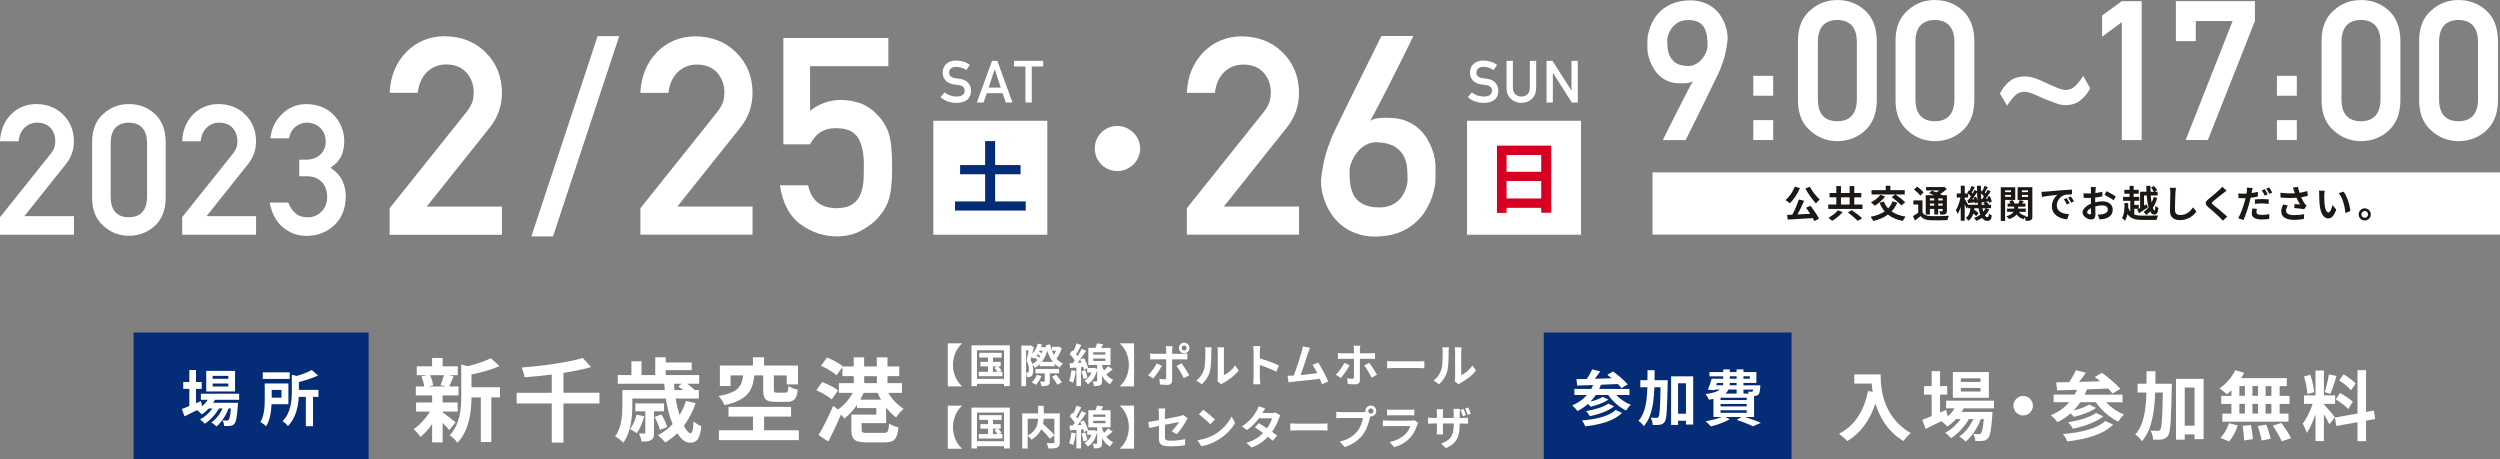 <?xml version="1.0" encoding="UTF-8"?>
<svg id="_レイヤー_2" data-name="レイヤー 2" xmlns="http://www.w3.org/2000/svg" viewBox="0 0 768.78 141.18">
  <rect x="0" y="0" width="768.78" height="141.18" fill="#808080" stroke="none"/>
  <defs>
    <style>
      .cls-1 {
        fill: #052c76;
      }

      .cls-2 {
        fill: #fff;
      }

      .cls-3 {
        fill: #d70023;
      }

      .cls-4 {
        fill: #1b1815;
      }
    </style>
  </defs>
  <g id="contents">
    <g>
      <g>
        <g>
          <g>
            <path class="cls-2" d="M0,66.8l15.56-19.47c.6-.78,1.01-1.51,1.23-2.19,.15-.64,.22-1.24,.22-1.8,0-1.49-.46-2.8-1.39-3.91-.97-1.11-2.33-1.69-4.1-1.72-1.57,0-2.87,.5-3.91,1.5-1.08,1-1.71,2.42-1.91,4.24H0c.15-3.32,1.26-6.06,3.34-8.23,2.1-2.11,4.68-3.19,7.74-3.23,3.43,.04,6.21,1.13,8.34,3.28,2.17,2.13,3.27,4.84,3.31,8.12,0,2.62-.8,4.96-2.41,7l-12.82,16.08h15.23v5.71H0v-5.39Z"/>
            <path class="cls-2" d="M28.33,43.45c.04-3.68,1.21-6.52,3.53-8.5,2.17-1.97,4.76-2.95,7.77-2.95s5.73,.98,7.9,2.95c2.21,1.99,3.34,4.82,3.42,8.5v17.58c-.07,3.66-1.21,6.49-3.42,8.48-2.17,1.97-4.8,2.97-7.9,3.01-3.01-.04-5.6-1.04-7.77-3.01-2.32-1.99-3.49-4.81-3.53-8.48v-17.58Zm16.9,.36c-.11-3.99-1.98-6.02-5.61-6.1-3.65,.07-5.51,2.11-5.58,6.1v16.9c.07,4.03,1.93,6.06,5.58,6.1,3.63-.04,5.5-2.07,5.61-6.1v-16.9Z"/>
            <path class="cls-2" d="M56,66.8l15.56-19.47c.6-.78,1.01-1.51,1.23-2.19,.15-.64,.22-1.24,.22-1.8,0-1.49-.46-2.8-1.39-3.91-.97-1.11-2.33-1.69-4.1-1.72-1.57,0-2.87,.5-3.91,1.5-1.08,1-1.71,2.42-1.91,4.24h-5.69c.15-3.32,1.26-6.06,3.34-8.23,2.1-2.11,4.68-3.19,7.74-3.23,3.43,.04,6.21,1.13,8.34,3.28,2.17,2.13,3.27,4.84,3.31,8.12,0,2.62-.8,4.96-2.41,7l-12.82,16.08h15.23v5.71h-22.72v-5.39Z"/>
            <path class="cls-2" d="M92.04,49.11h1.97c1.95,0,3.46-.54,4.54-1.61,1.08-1.04,1.61-2.39,1.61-4.05-.04-1.68-.59-3.05-1.67-4.13-1.08-1.04-2.46-1.58-4.16-1.61-1.22,0-2.33,.39-3.34,1.18-1.06,.78-1.77,2-2.13,3.64h-5.71c.29-2.95,1.49-5.44,3.58-7.46,2.06-2.01,4.52-3.03,7.38-3.06,3.63,.04,6.51,1.19,8.64,3.47,2.04,2.22,3.08,4.85,3.12,7.88,0,1.53-.27,3.01-.82,4.43-.64,1.42-1.78,2.69-3.42,3.8,1.68,1.09,2.89,2.41,3.64,3.94,.71,1.53,1.07,3.14,1.07,4.81-.04,3.74-1.19,6.68-3.47,8.83-2.24,2.21-5.12,3.33-8.64,3.36-2.72,0-5.12-.88-7.22-2.62-2.1-1.75-3.45-4.28-4.07-7.6h5.71c.51,1.33,1.23,2.41,2.16,3.23,.95,.86,2.21,1.29,3.77,1.29,1.68,0,3.09-.57,4.24-1.72,1.17-1.08,1.77-2.61,1.8-4.59-.04-2.02-.64-3.59-1.8-4.7-1.15-1.08-2.61-1.61-4.38-1.61h-2.41v-5.06Z"/>
          </g>
          <path class="cls-2" d="M119.83,64.01l23.64-29.58c.91-1.19,1.54-2.3,1.87-3.32,.22-.97,.33-1.88,.33-2.74,0-2.27-.71-4.25-2.12-5.94-1.47-1.69-3.55-2.56-6.23-2.62-2.38,0-4.36,.76-5.94,2.29-1.63,1.52-2.6,3.67-2.91,6.44h-8.64c.22-5.04,1.91-9.21,5.07-12.51,3.19-3.21,7.1-4.85,11.76-4.9,5.21,.06,9.43,1.72,12.67,4.99,3.3,3.24,4.97,7.35,5.03,12.34,0,3.99-1.22,7.53-3.66,10.64l-19.49,24.43h23.14v8.68h-34.53v-8.19Z"/>
          <path class="cls-2" d="M183.77,11.11h6.65l-20.36,61.58h-6.65l20.36-61.58Z"/>
          <g>
            <path class="cls-2" d="M196.94,64.01l23.62-29.55c.91-1.19,1.54-2.3,1.87-3.32,.22-.97,.33-1.88,.33-2.74,0-2.27-.71-4.25-2.12-5.94-1.47-1.69-3.54-2.56-6.23-2.61-2.38,0-4.36,.76-5.94,2.28-1.63,1.52-2.6,3.67-2.91,6.43h-8.63c.22-5.04,1.91-9.2,5.06-12.49,3.18-3.21,7.1-4.84,11.75-4.9,5.2,.06,9.42,1.72,12.66,4.98,3.29,3.24,4.97,7.35,5.02,12.33,0,3.98-1.22,7.53-3.65,10.62l-19.47,24.4h23.12v8.67h-34.49v-8.18Z"/>
            <path class="cls-2" d="M240.93,11.68h32.25v8.67h-24.07v13.7c2.82-2.21,6.05-3.32,9.67-3.32,2.32,.06,4.45,.47,6.39,1.25,1.83,.86,3.31,1.91,4.44,3.15,1.69,1.66,2.91,3.58,3.65,5.77,.39,1.19,.66,2.64,.83,4.36,.17,1.74,.25,3.89,.25,6.43,0,3.93-.28,6.95-.83,9.05-.58,2.08-1.55,3.92-2.91,5.52-1.19,1.58-2.92,3.02-5.19,4.32-2.21,1.36-4.84,2.06-7.89,2.12-4.1,0-7.84-1.22-11.25-3.65-3.46-2.49-5.6-6.52-6.43-12.08h8.67c.94,4.65,3.83,7,8.67,7.06,2.08,0,3.74-.42,4.98-1.25,1.19-.8,2.02-1.85,2.49-3.15,.5-1.3,.8-2.71,.91-4.23,.06-1.49,.08-2.95,.08-4.36,.06-3.46-.48-6.27-1.62-8.43-.61-1.02-1.51-1.84-2.7-2.45-1.19-.5-2.67-.75-4.44-.75-1.58,0-3.02,.36-4.32,1.08-1.3,.75-2.46,2.05-3.49,3.9h-8.18V11.68Z"/>
          </g>
          <path class="cls-2" d="M350.61,45.66c0,3.85-3.17,6.94-7.02,6.94s-6.94-3.08-6.94-6.94,3.08-6.94,6.94-6.94,7.02,3.25,7.02,6.94Z"/>
          <rect class="cls-2" x="287.01" y="37.14" width="35.05" height="35.05"/>
          <g>
            <path class="cls-2" d="M294.12,29.69c1.66-.02,2.51-.62,2.53-1.78,.01-.95-.54-1.53-1.67-1.72-.52-.07-1.08-.15-1.7-.24-1.1-.18-1.94-.59-2.51-1.22-.59-.65-.89-1.44-.89-2.37,0-1.12,.37-2.02,1.12-2.71,.72-.68,1.74-1.03,3.07-1.04,1.59,.04,2.98,.48,4.16,1.33l-1.08,1.6c-.96-.63-2.02-.96-3.17-.98-.6,0-1.1,.15-1.49,.45-.42,.31-.63,.77-.64,1.39,0,.37,.14,.7,.43,1,.29,.3,.75,.52,1.38,.63,.35,.06,.83,.13,1.44,.2,1.2,.16,2.09,.59,2.66,1.29,.57,.69,.85,1.48,.85,2.39-.06,2.45-1.56,3.69-4.5,3.73-1.9,0-3.53-.59-4.9-1.76l1.27-1.46c1.02,.84,2.23,1.26,3.64,1.27Z"/>
            <path class="cls-2" d="M308.3,28.66h-4.86l-.98,2.87h-2.06l4.66-12.81h1.63l4.66,12.81h-2.05l-.99-2.87Zm-.55-1.72l-1.85-5.6h-.04l-1.85,5.6h3.74Z"/>
            <path class="cls-2" d="M315.34,20.44h-3.51v-1.73h8.96v1.73h-3.51v11.08h-1.95v-11.08Z"/>
          </g>
          <path class="cls-1" d="M315.43,61.94v2.81h-21.75v-2.81h9.26v-8.35h-7.7v-2.83h7.7v-7.37h3.07v7.37h7.82v2.83h-7.82v8.35h9.41Z"/>
          <g>
            <path class="cls-2" d="M364.98,64.01l23.62-29.55c.91-1.19,1.54-2.3,1.87-3.32,.22-.97,.33-1.88,.33-2.74,0-2.27-.71-4.25-2.12-5.94-1.47-1.69-3.54-2.56-6.23-2.61-2.38,0-4.36,.76-5.94,2.28-1.63,1.52-2.6,3.67-2.91,6.43h-8.63c.22-5.04,1.91-9.2,5.06-12.49,3.18-3.21,7.1-4.84,11.75-4.9,5.2,.06,9.42,1.72,12.66,4.98,3.29,3.24,4.97,7.35,5.02,12.33,0,3.98-1.22,7.53-3.65,10.62l-19.46,24.4h23.12v8.67h-34.49v-8.18Z"/>
            <path class="cls-2" d="M434.58,11.06s-.1,.3-.39,.89c-.29,.6-.68,1.4-1.18,2.43-.5,1.02-1.08,2.2-1.74,3.53s-1.36,2.73-2.1,4.19c-.73,1.47-1.48,2.95-2.24,4.44-.76,1.49-1.49,2.92-2.2,4.27-.71,1.36-1.35,2.59-1.93,3.69-.58,1.11-1.07,1.99-1.45,2.66,.8-.47,1.71-.75,2.72-.85,1.01-.1,2.18-.12,3.51-.06,1.91,.06,3.58,.39,5,1,1.42,.61,2.65,1.37,3.67,2.28,1.02,.91,1.87,1.93,2.55,3.05,.68,1.12,1.21,2.21,1.6,3.28,.39,1.07,.66,2.06,.81,2.99,.15,.93,.23,1.65,.23,2.18v2.39c0,.54,0,1.09-.02,1.64-.01,.55-.04,1.02-.06,1.41-.03,.19-.12,.7-.27,1.51-.15,.82-.43,1.78-.83,2.91s-.98,2.32-1.72,3.61c-.75,1.29-1.73,2.5-2.95,3.65-1.22,1.15-2.7,2.14-4.44,2.97-1.74,.83-3.82,1.34-6.22,1.54-2.52,.22-4.75,.06-6.68-.5-1.94-.55-3.61-1.34-5.02-2.37-1.41-1.02-2.59-2.21-3.53-3.55-.94-1.34-1.68-2.72-2.22-4.13-.54-1.41-.9-2.77-1.08-4.07-.18-1.3-.21-2.41-.1-3.32,.17-1.36,.35-2.57,.54-3.63,.19-1.06,.42-2.08,.68-3.05,.26-.97,.56-1.92,.89-2.86,.33-.94,.72-1.96,1.16-3.07,.11-.28,.42-.93,.91-1.97s1.11-2.32,1.85-3.84c.73-1.52,1.56-3.2,2.47-5.02,.91-1.83,1.83-3.68,2.74-5.56,2.16-4.37,4.58-9.26,7.26-14.65h9.79Zm-1.74,44.28c0-1.05-.04-2.21-.12-3.49-.08-1.27-.39-2.48-.93-3.63-.54-1.15-1.42-2.14-2.64-2.97s-2.95-1.33-5.19-1.49c-1.05-.08-2.01,.03-2.86,.33-.86,.3-1.62,.72-2.28,1.25-.66,.53-1.24,1.13-1.72,1.81-.48,.68-.89,1.35-1.2,2.01-.32,.66-.55,1.28-.69,1.85-.14,.57-.21,1-.21,1.31,0,.69,.01,1.46,.04,2.3,.03,.84,.12,1.69,.27,2.53,.15,.84,.41,1.66,.77,2.45,.36,.79,.87,1.49,1.54,2.1,.66,.61,1.51,1.11,2.55,1.49,1.04,.39,2.33,.58,3.88,.58,1.25,.03,2.33-.13,3.26-.48,.93-.35,1.72-.79,2.37-1.33,.65-.54,1.18-1.14,1.6-1.81s.74-1.31,.98-1.95c.23-.64,.39-1.21,.48-1.72,.08-.51,.12-.89,.12-1.14Z"/>
          </g>
          <rect class="cls-2" x="451.13" y="37.14" width="35.05" height="35.05"/>
          <g>
            <path class="cls-2" d="M456.27,29.69c1.66-.02,2.51-.62,2.53-1.78,.01-.95-.54-1.53-1.67-1.72-.52-.07-1.08-.15-1.7-.24-1.1-.18-1.94-.59-2.51-1.22-.59-.65-.89-1.44-.89-2.37,0-1.12,.37-2.02,1.12-2.71,.72-.68,1.74-1.03,3.07-1.04,1.59,.04,2.98,.48,4.16,1.33l-1.08,1.6c-.96-.63-2.02-.96-3.17-.98-.6,0-1.1,.15-1.49,.45-.42,.31-.63,.77-.64,1.39,0,.37,.14,.7,.43,1,.29,.3,.75,.52,1.38,.63,.35,.06,.83,.13,1.44,.2,1.2,.16,2.09,.59,2.66,1.29,.57,.69,.85,1.48,.85,2.39-.06,2.45-1.56,3.69-4.5,3.73-1.9,0-3.53-.59-4.9-1.76l1.27-1.46c1.02,.84,2.23,1.26,3.64,1.27Z"/>
            <path class="cls-2" d="M463.29,18.71h1.94v8.26c.01,.87,.26,1.54,.76,2,.48,.48,1.1,.72,1.85,.72s1.38-.24,1.87-.72c.48-.46,.73-1.12,.74-2v-8.26h1.94v8.47c-.02,1.35-.46,2.42-1.31,3.21-.86,.81-1.94,1.23-3.24,1.24-1.28-.01-2.36-.42-3.22-1.24-.88-.79-1.32-1.86-1.34-3.21v-8.47Z"/>
            <path class="cls-2" d="M475.58,18.71h1.83l5.8,9.11h.04v-9.11h1.94v12.81h-1.84l-5.79-9.11h-.04v9.11h-1.94v-12.81Z"/>
          </g>
          <path class="cls-3" d="M477.02,44.78v20.64h-3.07v-1.51h-10.66v1.56h-2.95v-20.69h16.68Zm-13.73,2.88v5.16h10.66v-5.16h-10.66Zm10.66,13.37v-5.38h-10.66v5.38h10.66Z"/>
        </g>
        <g>
          <g>
            <path class="cls-2" d="M511.36,43.07s.15-.36,.5-1.07c.35-.71,.81-1.64,1.38-2.77,.57-1.13,1.2-2.39,1.9-3.78,.7-1.39,1.4-2.75,2.08-4.1s1.32-2.59,1.92-3.72c.6-1.13,1.08-2.02,1.45-2.67-.57,.33-1.21,.53-1.92,.6-.71,.07-1.54,.08-2.48,.04-1.29-.04-2.42-.27-3.38-.7-.97-.43-1.8-.97-2.5-1.61s-1.29-1.36-1.76-2.15-.84-1.56-1.13-2.31c-.28-.75-.49-1.45-.62-2.11-.13-.65-.19-1.17-.19-1.54,0-.12,0-.33-.01-.64,0-.31-.01-.66-.01-1.04s0-.77,.01-1.16c0-.39,.03-.72,.07-1,.02-.14,.08-.48,.19-1.04s.31-1.23,.6-2.01c.29-.78,.7-1.62,1.23-2.5,.53-.89,1.22-1.72,2.07-2.5,.85-.78,1.89-1.45,3.13-2.02,1.24-.57,2.71-.93,4.41-1.08,1.78-.16,3.34-.05,4.7,.32,1.36,.37,2.52,.91,3.5,1.61s1.79,1.52,2.43,2.46,1.15,1.89,1.51,2.86,.6,1.9,.72,2.81,.14,1.68,.06,2.33c-.12,.96-.24,1.81-.38,2.56-.14,.75-.3,1.47-.48,2.15-.19,.68-.4,1.36-.63,2.02-.23,.66-.51,1.39-.82,2.17-.08,.22-.29,.68-.63,1.41-.34,.72-.77,1.61-1.29,2.65-.52,1.05-1.08,2.21-1.7,3.49-.62,1.28-1.25,2.56-1.89,3.85-1.5,3.05-3.18,6.45-5.04,10.2h-7Zm1.32-30.94c0,.76,.04,1.6,.12,2.52,.08,.92,.31,1.78,.69,2.59,.38,.81,.98,1.5,1.8,2.08,.82,.58,1.97,.9,3.46,.98,.74,.04,1.42-.05,2.02-.28,.61-.22,1.14-.52,1.61-.89,.47-.37,.87-.79,1.22-1.26s.62-.93,.85-1.39c.22-.46,.39-.88,.48-1.27,.1-.39,.15-.7,.15-.94-.02-.49-.03-1.04-.04-1.64,0-.61-.07-1.22-.18-1.85-.11-.62-.29-1.23-.54-1.8-.25-.58-.62-1.08-1.08-1.51-.47-.43-1.07-.77-1.8-1.01-.73-.24-1.65-.34-2.74-.28-1.21,.06-2.2,.36-2.97,.91-.77,.55-1.38,1.15-1.83,1.82-.45,.66-.76,1.31-.94,1.93-.18,.63-.26,1.05-.26,1.29Z"/>
            <path class="cls-2" d="M539.16,23.32h6.12v6.12h-6.12v-6.12Zm0,13.62h6.12v6.12h-6.12v-6.12Z"/>
            <path class="cls-2" d="M552.9,12.28c.04-3.95,1.3-6.98,3.78-9.11,2.32-2.11,5.1-3.16,8.32-3.16s6.14,1.05,8.47,3.16c2.36,2.13,3.58,5.17,3.66,9.11V31.11c-.08,3.93-1.3,6.95-3.66,9.08-2.32,2.11-5.15,3.18-8.47,3.22-3.22-.04-6-1.11-8.32-3.22-2.48-2.13-3.74-5.16-3.78-9.08V12.28Zm18.11,.38c-.12-4.28-2.12-6.45-6.01-6.53-3.91,.08-5.9,2.26-5.98,6.53V30.76c.08,4.32,2.07,6.49,5.98,6.53,3.89-.04,5.89-2.22,6.01-6.53V12.66Z"/>
            <path class="cls-2" d="M582.9,12.28c.04-3.95,1.3-6.98,3.78-9.11,2.32-2.11,5.1-3.16,8.32-3.16s6.14,1.05,8.47,3.16c2.36,2.13,3.58,5.17,3.66,9.11V31.11c-.08,3.93-1.3,6.95-3.66,9.08-2.32,2.11-5.15,3.18-8.47,3.22-3.22-.04-6-1.11-8.32-3.22-2.48-2.13-3.74-5.16-3.78-9.08V12.28Zm18.11,.38c-.12-4.28-2.12-6.45-6.01-6.53-3.91,.08-5.9,2.26-5.98,6.53V30.76c.08,4.32,2.07,6.49,5.98,6.53,3.89-.04,5.89-2.22,6.01-6.53V12.66Z"/>
          </g>
          <path class="cls-2" d="M615.02,28.74c.64-1.33,1.57-2.53,2.78-3.6,1.19-1.05,2.76-1.6,4.72-1.64,1.05,0,2.16,.19,3.31,.56,1.07,.39,2.2,.87,3.37,1.44,1.11,.53,2.21,1.01,3.28,1.44,1.09,.49,2.03,.73,2.81,.73,1.21-.04,2.24-.52,3.08-1.44,.84-.84,1.58-1.81,2.23-2.9l2.14,3.78c-.62,1.33-1.52,2.49-2.7,3.49-1.15,1.11-2.75,1.69-4.8,1.73-1.04,0-2.09-.21-3.16-.64-1.11-.41-2.28-.85-3.49-1.32-1.11-.53-2.19-1.01-3.22-1.44-1.09-.45-2.06-.69-2.9-.73-1.15,.04-2.15,.48-2.99,1.32-.8,.88-1.56,1.87-2.29,2.96l-2.17-3.72Z"/>
          <g>
            <path class="cls-2" d="M646.42,11.28V4.78l6.06-4.42h6.12V43.07h-6.12V6.83l-6.06,4.45Z"/>
            <path class="cls-2" d="M669.1,.35h24.32V6.47l-14.47,36.59h-6.83l14.44-36.59h-11.34v6.18h-6.12V.35Z"/>
            <path class="cls-2" d="M700.18,23.32h6.12v6.12h-6.12v-6.12Zm0,13.62h6.12v6.12h-6.12v-6.12Z"/>
            <path class="cls-2" d="M713.92,12.28c.04-3.95,1.3-6.98,3.78-9.11,2.32-2.11,5.1-3.16,8.32-3.16s6.14,1.05,8.47,3.16c2.36,2.13,3.58,5.17,3.66,9.11V31.11c-.08,3.93-1.3,6.95-3.66,9.08-2.32,2.11-5.15,3.18-8.47,3.22-3.22-.04-6-1.11-8.32-3.22-2.48-2.13-3.74-5.16-3.78-9.08V12.28Zm18.11,.38c-.12-4.28-2.12-6.45-6.01-6.53-3.91,.08-5.9,2.26-5.98,6.53V30.76c.08,4.32,2.07,6.49,5.98,6.53,3.89-.04,5.89-2.22,6.01-6.53V12.66Z"/>
            <path class="cls-2" d="M743.92,12.28c.04-3.95,1.3-6.98,3.78-9.11,2.32-2.11,5.1-3.16,8.32-3.16s6.14,1.05,8.47,3.16c2.36,2.13,3.58,5.17,3.66,9.11V31.11c-.08,3.93-1.3,6.95-3.66,9.08-2.32,2.11-5.15,3.18-8.47,3.22-3.22-.04-6-1.11-8.32-3.22-2.48-2.13-3.74-5.16-3.78-9.08V12.28Zm18.11,.38c-.12-4.28-2.12-6.45-6.01-6.53-3.91,.08-5.9,2.26-5.98,6.53V30.76c.08,4.32,2.07,6.49,5.98,6.53,3.89-.04,5.89-2.22,6.01-6.53V12.66Z"/>
          </g>
        </g>
        <g>
          <rect class="cls-2" x="508.16" y="53.01" width="260.62" height="19.13"/>
          <g>
            <path class="cls-4" d="M553.5,57.84c-.74,1.81-1.95,3.6-3.13,4.7-.28-.29-.96-.81-1.32-1.03,1.19-.94,2.28-2.52,2.88-4.12l1.57,.45Zm3.21,5.41c1,1.25,2.09,2.88,2.66,3.99l-1.43,.75c-.12-.28-.28-.59-.47-.92-2.77,.18-5.68,.36-7.72,.45l-.19-1.44,1.61-.06c.74-1.37,1.54-3.22,1.98-4.67l1.65,.38c-.6,1.42-1.35,2.97-2.06,4.22,1.25-.06,2.6-.13,3.94-.2-.42-.65-.88-1.31-1.3-1.87l1.34-.62Zm-.16-5.83c.67,1.35,1.99,2.97,3.04,3.94-.36,.29-.89,.82-1.16,1.2-1.08-1.17-2.41-2.99-3.26-4.57l1.37-.57Z"/>
            <path class="cls-4" d="M572.73,62.9v1.34h-10.52v-1.34h2.48v-2.22h-2.08v-1.33h2.08v-2.14h1.43v2.14h2.66v-2.14h1.43v2.14h2.16v1.33h-2.16v2.22h2.52Zm-6.08,2.34c-.87,.99-2.14,2.03-3.25,2.69-.3-.3-.81-.74-1.13-.96,1.09-.58,2.31-1.52,2.92-2.3l1.46,.57Zm-.53-2.34h2.66v-2.22h-2.66v2.22Zm3.38,1.74c.98,.7,2.42,1.78,3.14,2.48l-1.36,.81c-.64-.7-2.01-1.83-3.04-2.61l1.26-.68Z"/>
            <path class="cls-4" d="M583.45,62.3c-.45,1.06-1.04,1.96-1.77,2.7,1.12,.8,2.56,1.34,4.34,1.62-.3,.31-.7,.92-.89,1.31-1.89-.36-3.38-1-4.55-1.95-1.25,.91-2.76,1.55-4.5,1.98-.15-.33-.6-.98-.87-1.29,1.73-.33,3.2-.87,4.36-1.66-.65-.75-1.17-1.64-1.59-2.66l1.32-.39c.32,.81,.76,1.52,1.33,2.14,.58-.61,1.04-1.35,1.35-2.21l1.48,.43Zm-3.75-1.85c-.82,1.07-2.11,2.16-3.19,2.83-.27-.29-.83-.82-1.16-1.06,1.09-.54,2.25-1.43,2.92-2.32l1.42,.55Zm3.11-.65h-7.29v-1.34h4.37v-1.34h1.41v1.34h4.42v1.34h-2.84c1,.68,2.34,1.7,2.99,2.43l-1.22,.95c-.58-.74-1.89-1.81-2.93-2.58l1.1-.8Z"/>
            <path class="cls-4" d="M591.19,65.31c.45,.77,1.25,1.1,2.42,1.14,1.38,.06,4.11,.02,5.7-.1-.16,.32-.37,.96-.43,1.34-1.42,.07-3.87,.09-5.28,.03-1.39-.06-2.3-.39-2.99-1.28-.53,.45-1.07,.9-1.72,1.39l-.64-1.37c.5-.28,1.09-.66,1.62-1.05v-2.52h-1.47v-1.26h2.78v3.68Zm-.68-5.16c-.36-.55-1.22-1.35-1.93-1.88l.95-.88c.71,.49,1.59,1.22,2.01,1.78l-1.03,.98Zm2.96,5.83h-1.29v-5.95h2.59c-.52-.24-1.07-.47-1.55-.66l.89-.74c.4,.15,.89,.33,1.36,.54,.32-.18,.64-.4,.92-.61h-4.11v-1.04h5.3l.27-.07,.82,.66c-.58,.54-1.3,1.1-2.06,1.56,.25,.13,.5,.24,.69,.36h1.4v4.76c0,.55-.1,.84-.47,1.03-.37,.2-.87,.2-1.56,.2-.05-.34-.18-.79-.33-1.07,.36,.01,.76,.01,.88,.01,.14-.01,.17-.06,.17-.17v-.53h-1.36v1.69h-1.22v-1.69h-1.33v1.73Zm0-4.96v.62h1.33v-.62h-1.33Zm1.33,2.23v-.65h-1.33v.65h1.33Zm2.59-2.23h-1.36v.62h1.36v-.62Zm0,2.23v-.65h-1.36v.65h1.36Z"/>
            <path class="cls-4" d="M611.7,64.46c-.33,.67-.77,1.27-1.3,1.79,.23,.35,.48,.53,.77,.53s.39-.22,.45-1.13c.25,.27,.62,.5,.89,.62-.21,1.31-.53,1.65-1.43,1.65-.65,0-1.17-.33-1.58-.92-.53,.37-1.12,.67-1.74,.91-.15-.25-.49-.66-.72-.88,.73-.27,1.37-.61,1.93-1.04-.22-.55-.39-1.2-.53-1.94h-1.31c-.01,.15-.03,.3-.06,.44,.51,.33,1.07,.75,1.38,1.06l-.74,.91c-.2-.22-.53-.51-.89-.79-.27,.88-.72,1.65-1.54,2.22-.15-.28-.5-.7-.77-.9,1.02-.68,1.31-1.78,1.42-2.95h-.72v-.52l-.46,.68c-.12-.35-.35-.88-.58-1.39v5.08h-1.22v-4.26c-.27,.84-.58,1.62-.92,2.17-.13-.36-.39-.85-.58-1.17,.6-.91,1.14-2.52,1.41-3.89h-1.14v-1.25h1.24v-2.38h1.22v2.38h1.03c-.08-.08-.17-.15-.25-.22l.51-.75,.2,.15c.21-.49,.44-1.06,.57-1.49l1.02,.39c-.32,.55-.66,1.19-.94,1.65,.1,.1,.21,.21,.29,.3,.23-.39,.43-.77,.59-1.12l.77,.38c-.01-.54-.02-1.1-.02-1.66h1.21c-.01,.65-.01,1.27,0,1.88l.33-.49,.19,.14c.22-.47,.44-1.05,.57-1.48l1.03,.38c-.32,.58-.66,1.2-.95,1.65,.1,.1,.21,.21,.3,.3,.22-.38,.43-.77,.59-1.11l.94,.46c-.46,.73-1.02,1.57-1.52,2.25l.69-.05c-.06-.16-.13-.32-.2-.47l.77-.28c.27,.54,.53,1.26,.6,1.71l-.82,.35c-.02-.13-.05-.29-.09-.45l-.85,.12c.33,.22,.69,.51,.88,.73l-.22,.2h.88v1.06h-1.62l1.07,.4Zm-3.45-1.47c-.02-.24-.06-.5-.09-.75l-.79,.31c-.01-.1-.02-.22-.05-.35-.75,.08-1.47,.17-2.11,.24l-.18-1.02,.36-.02c.22-.3,.46-.65,.69-1.02-.22-.27-.54-.59-.85-.85v1.22h-1.05v.5c.24,.36,.8,1.25,1.07,1.73h3Zm-.58-2.47c.18,.39,.36,.89,.45,1.29-.08-.84-.14-1.73-.16-2.66-.46,.72-1,1.52-1.5,2.17l.62-.05c-.06-.18-.12-.36-.18-.52l.77-.24Zm1.83,.7c.18-.24,.38-.53,.58-.83-.24-.3-.59-.65-.92-.94,.01,.62,.05,1.21,.09,1.79l.25-.02Zm.92,1.77c-.17-.15-.37-.3-.55-.43l.52-.45c-.36,.03-.69,.08-1.02,.12l-.07-.32c.03,.38,.08,.74,.14,1.09h.98Zm-.8,1.06c.08,.38,.17,.74,.27,1.05,.27-.32,.5-.67,.67-1.05h-.94Z"/>
            <path class="cls-4" d="M616.6,61.48v6.45h-1.34v-10.35h4.45v3.9h-3.11Zm0-2.96v.57h1.81v-.57h-1.81Zm1.81,2.02v-.6h-1.81v.6h1.81Zm6.58,5.93c0,.64-.1,.98-.47,1.2-.37,.22-.88,.25-1.59,.25-.02-.29-.15-.73-.28-1.07-.14,.2-.28,.39-.36,.55-.96-.28-1.67-.76-2.18-1.46-.4,.54-1.11,1.05-2.31,1.44-.16-.25-.52-.67-.8-.89,1.29-.35,1.91-.84,2.18-1.35h-1.98v-1h2.18v-.6h-2.02v-.96h.9c-.1-.25-.23-.52-.38-.75l1.05-.29c.23,.3,.45,.72,.55,1.04h1.2c.14-.35,.3-.76,.39-1.05l1.26,.32c-.17,.25-.35,.51-.5,.73h1v.96h-2.24v.6h2.36v1h-2.15c.46,.62,1.22,1.07,2.21,1.26-.07,.07-.15,.15-.22,.24,.28,.01,.54,.01,.65,0,.14,0,.18-.06,.18-.2v-4.94h-3.18v-3.94h4.53v8.89Zm-3.22-7.95v.57h1.87v-.57h-1.87Zm1.87,2.04v-.62h-1.87v.62h1.87Z"/>
            <path class="cls-4" d="M628.9,58.94c.97-.08,2.88-.25,4.99-.43,1.19-.1,2.45-.17,3.27-.21v1.48c-.61,.01-1.61,.01-2.22,.16-1.4,.37-2.45,1.86-2.45,3.23,0,1.91,1.78,2.59,3.74,2.69l-.54,1.58c-2.43-.16-4.71-1.46-4.71-3.96,0-1.66,.94-2.98,1.72-3.57-1.09,.12-3.44,.37-4.78,.66l-.15-1.58c.46-.01,.91-.03,1.13-.06Zm7.54,3.55l-.88,.39c-.29-.64-.53-1.09-.9-1.61l.85-.36c.29,.42,.7,1.12,.92,1.57Zm1.34-.57l-.87,.42c-.31-.62-.58-1.05-.95-1.56l.84-.39c.29,.4,.73,1.09,.97,1.54Z"/>
            <path class="cls-4" d="M644.39,58.55c-.01,.25-.02,.53-.04,.82,.76-.09,1.52-.24,2.13-.42l.03,1.43c-.66,.15-1.46,.27-2.21,.36-.01,.35-.01,.7-.01,1.04v.43c.79-.2,1.58-.3,2.22-.3,1.78,0,3.18,.92,3.18,2.52,0,1.36-.72,2.39-2.55,2.85-.53,.12-1.04,.15-1.51,.18l-.53-1.49c.52,0,1.02-.01,1.42-.08,.94-.17,1.67-.64,1.67-1.48,0-.79-.69-1.25-1.7-1.25-.72,0-1.47,.12-2.17,.32,.02,.91,.05,1.81,.05,2.21,0,1.43-.51,1.81-1.27,1.81-1.12,0-2.7-.97-2.7-2.19,0-1,1.16-2.06,2.58-2.67-.01-.28-.01-.55-.01-.82v-.97c-.22,.01-.43,.02-.61,.02-.77,0-1.22-.01-1.62-.06l-.02-1.4c.68,.08,1.18,.09,1.59,.09,.21,0,.44-.01,.67-.02,.01-.4,.01-.74,.01-.94,0-.24-.05-.81-.08-1.02h1.59c-.03,.21-.08,.7-.1,1.01Zm-1.73,7.38c.21,0,.37-.09,.37-.49,0-.29-.01-.82-.04-1.44-.7,.38-1.18,.85-1.18,1.26,0,.36,.54,.67,.84,.67Zm7.97-5.51l-.69,1.18c-.55-.47-2.07-1.34-2.78-1.69l.63-1.12c.89,.43,2.23,1.19,2.84,1.63Z"/>
            <path class="cls-4" d="M656.32,65.96c.71,.28,1.58,.35,2.66,.35,.82,0,3.72,0,4.7-.03-.22,.31-.44,.95-.53,1.35h-4.18c-2.28,0-3.77-.31-4.75-1.81-.16,.74-.4,1.46-.79,2.08-.17-.28-.61-.69-.89-.83,.74-1.31,.81-3.1,.75-4.66l1.16,.07c.01,.44,.01,.89,0,1.34,.17,.51,.38,.91,.64,1.24v-3.32h-2.23v-1.2h2v-.97h-1.61v-1.2h1.61v-1.21h1.26v1.21h1.56v1.2h-1.56v.97h1.73v1.2h-1.53v1.28h1.38v1.19h-1.38v1.76Zm1.79-6.99h1.96c-.02-.6-.05-1.21-.06-1.83h1.27c0,.61,.01,1.22,.04,1.83h1.03c-.19-.38-.55-.91-.89-1.29l.92-.49c.37,.4,.81,.96,.99,1.33l-.82,.45h.95v1.14h-2.11c.06,.8,.15,1.54,.25,2.18,.28-.54,.51-1.13,.68-1.72l1.05,.28c-.32,1.13-.79,2.18-1.36,3.08,.17,.5,.35,.79,.53,.79,.16,0,.25-.45,.29-1.44,.24,.28,.62,.54,.92,.67-.17,1.59-.52,2.02-1.35,2.02-.49,0-.89-.35-1.2-.95-.38,.43-.79,.8-1.22,1.1-.17-.29-.55-.73-.82-.95,.58-.36,1.1-.84,1.56-1.42-.28-1.01-.46-2.26-.57-3.64h-.83v3.15l.8-.47,.38,.98c-.9,.61-1.88,1.27-2.7,1.78l-.58-1.1c.25-.13,.55-.3,.89-.49v-5Z"/>
            <path class="cls-4" d="M668.97,59.3c-.05,1.25-.14,3.83-.14,5.27,0,1.17,.69,1.55,1.59,1.55,1.91,0,3.12-1.1,3.95-2.36l1.05,1.27c-.74,1.11-2.38,2.66-5.01,2.66-1.89,0-3.12-.83-3.12-2.81,0-1.55,.12-4.59,.12-5.58,0-.54-.05-1.1-.15-1.56l1.86,.02c-.07,.49-.13,1.07-.15,1.54Z"/>
            <path class="cls-4" d="M683.69,59.39c-.75,.6-2.28,1.78-3.05,2.44-.61,.53-.6,.66,.02,1.2,.87,.73,3.06,2.46,4.24,3.6l-1.35,1.24c-.32-.36-.66-.73-1-1.07-.71-.73-2.4-2.17-3.45-3.07-1.16-.98-1.06-1.59,.09-2.56,.91-.74,2.5-2.02,3.27-2.77,.33-.33,.71-.7,.89-.98l1.35,1.19c-.36,.28-.74,.58-1,.8Z"/>
            <path class="cls-4" d="M692.48,58.93c-.02,.13-.06,.28-.09,.43,.65-.09,1.3-.22,1.94-.37v1.44c-.69,.16-1.48,.29-2.25,.38-.1,.5-.22,1.02-.35,1.49-.43,1.62-1.19,3.97-1.84,5.35l-1.61-.54c.69-1.17,1.57-3.58,2-5.2,.08-.31,.16-.65,.24-.97-.27,.01-.52,.02-.76,.02-.57,0-.99-.02-1.4-.05l-.04-1.44c.59,.07,.97,.09,1.46,.09,.33,0,.68-.01,1.04-.03,.05-.25,.08-.47,.1-.66,.05-.43,.07-.9,.03-1.18l1.77,.14c-.09,.32-.21,.84-.25,1.1Zm1.4,6.26c0,.51,.35,.89,1.58,.89,.77,0,1.57-.08,2.4-.23l-.06,1.47c-.66,.09-1.43,.17-2.36,.17-1.94,0-2.99-.67-2.99-1.84,0-.54,.1-1.1,.2-1.55l1.39,.13c-.09,.33-.16,.7-.16,.96Zm1.76-3.97c.66,0,1.35,.03,2.03,.1l-.03,1.39c-.58-.07-1.28-.15-1.99-.15-.8,0-1.5,.03-2.23,.13v-1.35c.65-.07,1.47-.12,2.22-.12Zm1.71-1.47l-.92,.4c-.23-.47-.59-1.17-.9-1.61l.91-.38c.29,.43,.7,1.16,.91,1.58Zm1.39-.53l-.91,.39c-.24-.49-.61-1.16-.94-1.59l.91-.37c.31,.43,.74,1.17,.94,1.57Z"/>
            <path class="cls-4" d="M705.09,57.66l1.56-.18c.12,.61,.29,1.24,.49,1.81,.83-.13,1.64-.31,2.37-.53l.18,1.46c-.59,.17-1.33,.31-2.06,.42,.33,.75,.74,1.47,1.03,1.88,.2,.29,.42,.54,.62,.77l-.72,1.04c-.65-.13-2.1-.28-3.07-.36l.12-1.22c.57,.05,1.33,.12,1.69,.14-.35-.55-.76-1.32-1.09-2.09-1.38,.1-2.96,.12-4.93-.05l-.02-1.48c1.73,.21,3.21,.24,4.44,.16-.09-.27-.16-.51-.23-.7-.09-.27-.22-.68-.37-1.06Zm-2.09,7.1c0,.97,.87,1.39,2.45,1.39,1.26,0,2.28-.12,3.1-.28l-.08,1.46c-.66,.13-1.7,.28-3.11,.28-2.36-.01-3.85-.92-3.85-2.59,0-.7,.22-1.36,.61-2.15l1.44,.33c-.37,.54-.57,1.05-.57,1.56Z"/>
            <path class="cls-4" d="M714.74,60.07c-.01,.75,0,1.62,.07,2.45,.16,1.66,.51,2.81,1.24,2.81,.54,0,1-1.35,1.22-2.28l1.16,1.41c-.76,2.01-1.49,2.71-2.42,2.71-1.27,0-2.37-1.14-2.69-4.24-.12-1.06-.13-2.41-.13-3.12,0-.32-.02-.82-.09-1.18l1.78,.02c-.08,.42-.14,1.09-.14,1.41Zm8.02,4.84l-1.51,.59c-.19-1.86-.8-4.67-2.06-6.1l1.47-.47c1.1,1.33,1.98,4.22,2.1,5.98Z"/>
            <path class="cls-4" d="M729.05,65.93c0,1.03-.83,1.87-1.87,1.87s-1.86-.84-1.86-1.87,.84-1.87,1.86-1.87,1.87,.84,1.87,1.87Zm-.83,0c0-.58-.46-1.04-1.04-1.04s-1.03,.46-1.03,1.04,.47,1.04,1.03,1.04,1.04-.46,1.04-1.04Z"/>
          </g>
        </g>
      </g>
      <g>
        <g>
          <g>
            <rect class="cls-1" x="41.08" y="102.26" width="72.28" height="38.92"/>
            <g>
              <path class="cls-2" d="M66.1,122.96c-.15,.3-.34,.6-.52,.9h7.6s-.02,.51-.04,.77c-.26,3.65-.56,5.15-1.07,5.69-.36,.43-.77,.58-1.24,.64-.43,.06-1.14,.07-1.89,.04-.04-.52-.22-1.27-.51-1.74,.6,.06,1.09,.06,1.33,.06,.26,0,.41-.04,.56-.21,.26-.28,.49-1.24,.69-3.5h-.73c-.77,2.1-2.23,4.36-3.74,5.54-.37-.43-1.01-.94-1.57-1.24,1.42-.9,2.68-2.56,3.48-4.31h-1.1c-1.01,1.8-2.75,3.67-4.38,4.7-.36-.43-.94-.99-1.46-1.31,1.39-.69,2.83-2,3.82-3.39h-1.1c-.69,.73-1.42,1.35-2.19,1.83-.28-.36-.99-1.01-1.46-1.31-1.35,.67-2.7,1.35-3.84,1.91l-.82-2.25c.64-.24,1.42-.56,2.3-.92v-5.28h-1.87v-2.1h1.87v-3.69h2.06v3.69h1.76v2.1h-1.76v4.42l1.5-.66,.39,1.59c.67-.58,1.25-1.25,1.72-1.98h-2.12v-1.87h11.78v1.87h-7.45Zm6.18-2.58h-8.86v-6.33h8.86v6.33Zm-2.06-4.79h-4.83v.9h4.83v-.9Zm0,2.36h-4.83v.9h4.83v-.9Z"/>
              <path class="cls-2" d="M83.51,124.29c-.11,2.28-.51,4.96-1.67,6.8-.36-.37-1.27-1.07-1.76-1.33,1.24-2,1.33-4.92,1.33-7.08v-4.76h7.28v6.37h-5.19Zm5.58-7.77h-8.28v-2.02h8.28v2.02Zm-5.54,3.39v2.38h3.01v-2.38h-3.01Zm14.38,2.13h-1.67v9.02h-2.21v-9.02h-2.17c-.17,2.86-.86,6.5-3.35,8.99-.3-.47-1.12-1.24-1.65-1.5,2.6-2.64,2.86-6.35,2.86-9.12v-5.17l1.54,.36c1.74-.51,3.48-1.18,4.57-1.83l1.97,1.69c-1.72,.82-3.88,1.52-5.9,2v2.43h6.01v2.15Z"/>
            </g>
          </g>
          <g>
            <path class="cls-2" d="M136.12,126.8c1.01,.7,3.34,2.56,3.99,3.06l-1.94,2.39c-.45-.56-1.24-1.4-2.05-2.19v5.98h-3.23v-5.65c-1.1,1.57-2.36,2.98-3.57,3.96-.51-.73-1.46-1.83-2.16-2.36,1.83-1.21,3.76-3.31,5.06-5.42h-4.27v-2.81h4.94v-2.16h-5.03v-2.75h2.58c-.11-.93-.45-2.13-.84-3.09l1.71-.39h-3.15v-2.72h4.72v-2.56h3.23v2.56h4.66v2.72h-2.89l1.63,.31c-.51,1.21-.96,2.33-1.35,3.17h2.84v2.75h-4.89v2.16h4.63v2.81h-4.63v.22Zm-3.88-11.43c.48,.96,.84,2.25,.96,3.09l-1.4,.39h5.51l-1.85-.39c.37-.84,.81-2.13,1.04-3.09h-4.24Zm21.52,6.83h-2.67v13.74h-3.23v-13.74h-2.87c-.03,4.19-.62,10.11-4.33,13.96-.42-.73-1.63-1.88-2.39-2.28,3.23-3.43,3.57-8.2,3.57-12.08v-9.72l1.94,.53c2.67-.65,5.45-1.54,7.16-2.47l2.67,2.44c-2.47,1.1-5.67,1.97-8.62,2.58v3.93h8.76v3.09Z"/>
            <path class="cls-2" d="M184.34,124.08h-11.07v12.02h-3.6v-12.02h-10.79v-3.29h10.79v-5.62c-2.81,.37-5.67,.65-8.37,.84-.08-.87-.53-2.22-.9-2.98,6.71-.53,14.24-1.57,18.82-2.95l2.53,2.81c-2.5,.73-5.42,1.29-8.48,1.77v6.12h11.07v3.29Z"/>
            <path class="cls-2" d="M213.91,123.99c-.87,2.61-2.11,4.94-3.62,6.94,.76,1.43,1.49,2.28,2.08,2.28,.53,0,.79-1.12,.9-3.62,.65,.56,1.63,1.18,2.39,1.46-.45,4.1-1.43,5.08-3.51,5.08-1.4,0-2.75-1.1-3.88-2.89-1.12,1.1-2.39,2.05-3.68,2.84-.48-.59-1.6-1.71-2.25-2.25,1.69-.9,3.2-2.02,4.5-3.4-.93-2.22-1.63-4.94-2.08-7.87h-10.31v2.22c0,3.37-.45,8.23-2.78,11.35-.51-.59-1.83-1.6-2.5-1.94,2.02-2.78,2.22-6.63,2.22-9.44v-4.8h13.03c-.06-.65-.11-1.29-.14-1.94h-14.3v-2.67h4.19v-4.24h3.09v4.24h4.24v-5.48h3.23v1.6h7.98v2.36h-7.98v1.52h10.28v2.67h-3.68c.84,.62,1.71,1.32,2.22,1.85l-.11,.08h1.46v2.61h-7.14c.31,1.85,.76,3.57,1.21,5.08,.81-1.32,1.49-2.75,1.97-4.33l2.98,.67Zm-15.76,4.02c-.53,1.91-1.4,3.93-2.33,5.2-.45-.37-1.49-.98-2.08-1.26,.93-1.18,1.63-2.84,2.02-4.44l2.39,.51Zm2.95-1.52v6.57c0,1.18-.14,1.85-.9,2.25-.7,.45-1.66,.48-2.89,.48-.11-.79-.48-1.8-.81-2.5,.73,.03,1.4,.03,1.6,.03,.28,0,.34-.08,.34-.34v-6.49h-3.06v-2.44h8.82v2.44h-3.09Zm1.83,5.7c-.23-1.04-.96-2.72-1.63-3.99l2.11-.76c.7,1.18,1.49,2.84,1.77,3.88l-2.25,.87Zm4.35-14.19c.03,.65,.08,1.29,.14,1.94h2.64c-.51-.42-1.04-.84-1.49-1.15l1.07-.79h-2.36Z"/>
            <path class="cls-2" d="M231.97,115.43c-.51,4.66-2.05,7.61-9.19,9.16-.28-.79-1.12-2.14-1.8-2.81,6.12-1.07,7.11-3.03,7.56-6.35h-3.88v3.26h-3.29v-6.29h10.17v-2.53h3.43v2.53h10.42v5.81h-3.46v-2.78h-3.96v4.44c0,.76,.17,.87,1.04,.87h2.5c.7,0,.84-.28,.96-2.05,.62,.48,1.99,.96,2.87,1.15-.34,2.95-1.24,3.74-3.48,3.74h-3.34c-3.15,0-3.82-.9-3.82-3.68v-4.47h-2.72Zm13.68,16.88v3.03h-24.58v-3.03h10.48v-4.19h-7.53v-3.01h19.24v3.01h-8.29v4.19h10.67Z"/>
            <path class="cls-2" d="M255.75,122.84c-.98-.93-3.06-2.11-4.72-2.84l1.8-2.5c1.69,.59,3.79,1.66,4.86,2.56l-1.94,2.78Zm9.21,7.28v2.02c0,.87,.28,.98,1.91,.98h4.83c1.35,0,1.54-.34,1.71-2.87,.65,.51,2.02,.98,2.89,1.15-.42,3.74-1.32,4.64-4.35,4.64h-5.39c-3.71,0-4.75-.87-4.75-3.85v-4.69h7.67v-2.02h-5.93v-.96c-1.15,1.66-2.5,3.15-3.93,4.19-.25-.37-.62-.84-1.01-1.26-1.18,2.81-2.58,5.79-3.9,8.32l-2.98-1.97c1.26-2.16,3.09-5.7,4.49-8.99l1.49,1.12c1.77-1.21,3.43-3.12,4.52-5.11h-4.27v-3.01h4.58v-2.14h-3.48v-2.81l-1.83,2.56c-.98-.96-3.09-2.22-4.78-2.95l1.88-2.53c1.63,.67,3.79,1.8,4.86,2.72l-.03,.03h3.37v-2.81h3.2v2.81h3.9v-2.81h3.29v2.81h3.62v2.98h-3.62v2.14h4.44v3.01h-4.19c1.15,1.97,2.92,3.82,4.72,4.89-.76,.62-1.83,1.8-2.33,2.64-1.1-.76-2.13-1.83-3.06-3.03v4.8h-7.56Zm5.96-7.22c-.39-.67-.73-1.38-1.04-2.08h-4.3c-.28,.7-.65,1.4-1.01,2.08h6.35Zm-5.17-5.08h3.9v-2.14h-3.9v2.14Z"/>
          </g>
        </g>
        <g>
          <g>
            <rect class="cls-1" x="474.73" y="102.26" width="76.2" height="38.92"/>
            <g>
              <path class="cls-2" d="M497.03,121.47c1.2,1.25,2.81,2.38,4.46,3.01-.49,.41-1.1,1.22-1.44,1.76-2.12-1.01-4.14-2.79-5.52-4.77h-3.8c-.51,.73-1.05,1.42-1.67,2.04,1.42-.37,2.94-.9,3.82-1.46l1.72,.82c-1.46,1.03-3.65,1.78-5.49,2.19-.21-.24-.49-.58-.77-.86-.97,.86-2.06,1.59-3.24,2.19-.32-.47-1.14-1.33-1.63-1.72,1.8-.75,3.33-1.83,4.53-3.2h-3.86v-1.87h5.19c.21-.37,.39-.79,.58-1.2-1.83,.07-3.5,.13-4.91,.17l-.24-1.98c.94-.02,2.02-.04,3.2-.06,.64-.92,1.27-2.04,1.67-2.94l2.45,.62c-.52,.75-1.1,1.55-1.67,2.27,1.67-.06,3.43-.09,5.19-.15-.45-.39-.9-.75-1.33-1.07l1.76-1.03c1.54,1.12,3.54,2.79,4.51,3.97l-1.91,1.14c-.28-.37-.66-.79-1.11-1.24-1.72,.07-3.5,.15-5.19,.21-.17,.45-.36,.88-.56,1.29h9.3v1.87h-4.06Zm1.76,5.49c-2.43,2.47-6.57,3.58-11.31,4.16-.21-.56-.62-1.33-1.03-1.82,4.34-.37,8.39-1.29,10.37-3.22l1.97,.88Zm-2.43-2c-1.83,1.46-4.74,2.45-7.47,3.03-.24-.49-.73-1.16-1.18-1.57,2.47-.41,5.41-1.24,6.89-2.3l1.76,.84Z"/>
              <path class="cls-2" d="M512.85,116.94s0,.73-.02,1.01c-.17,7.98-.3,10.84-.88,11.7-.43,.64-.82,.82-1.44,.95-.54,.11-1.39,.11-2.27,.07-.04-.62-.24-1.59-.64-2.23,.75,.06,1.42,.07,1.78,.07,.28,0,.45-.07,.64-.34,.36-.51,.5-2.83,.62-9.08h-1.89c-.19,5-.84,9.19-3.26,11.96-.34-.54-1.07-1.29-1.63-1.63,2.1-2.38,2.6-5.95,2.73-10.33h-2.17v-2.17h2.19c.02-.99,.02-2.02,.02-3.09h2.19c0,1.05,0,2.08-.02,3.09h4.04Zm7.83-1.22v14.83h-2.23v-1.16h-2.42v1.29h-2.15v-14.96h6.8Zm-2.23,11.51v-9.38h-2.42v9.38h2.42Z"/>
              <path class="cls-2" d="M536.58,128.22c1.8,.58,3.76,1.29,4.94,1.8l-2.47,1.07c-1.1-.56-3.05-1.35-5-1.98l1.42-.88h-5l1.48,.67c-1.55,.92-3.93,1.76-5.84,2.23-.36-.43-1.14-1.22-1.61-1.59,1.74-.3,3.65-.77,4.96-1.31h-2.55v-5.56c-.43,.09-.88,.17-1.39,.24-.19-.47-.71-1.31-1.05-1.72,2.32-.3,3.67-.77,4.44-1.39h-1.65l-.06,.17-2.02-.13c.41-.92,.86-2.27,1.18-3.37h3.56v-.75h-4.25v-1.31h4.25v-.81h2.02v.81h2.08v-.81h2.12v.81h3.97v3.35h-3.97v.73h5.19s-.02,.37-.04,.58c-.09,1.22-.21,1.89-.52,2.23-.28,.28-.69,.43-1.09,.45-.08,0-.17,.02-.28,.02v6.46h-2.83Zm-8.82-9.74h2.04c.08-.22,.11-.47,.11-.73h-1.91l-.24,.73Zm9.38,3.82h-8.05v.73h8.05v-.73Zm0,1.93h-8.05v.75h8.05v-.75Zm-8.05,2.71h8.05v-.77h-8.05v.77Zm2.45-7.15c-.21,.45-.5,.86-.92,1.24h3.41v-1.24h-2.49Zm2.49-2.04h-2.08l-.06,.73h2.13v-.73Zm-2.08-1.29h2.08v-.75h-2.08v.75Zm4.19-.75v.75h1.95v-.75h-1.95Zm0,4.08v1.24h1.63c-.06-.22-.15-.45-.22-.62,.43,.06,.82,.07,1.03,.06,.17,0,.28,0,.39-.13,.07-.09,.13-.26,.17-.54h-3Z"/>
            </g>
          </g>
          <g>
            <path class="cls-2" d="M578.32,115.14c0,4.42,.63,12.97,9.25,18.05-.61,.49-1.76,1.71-2.25,2.43-4.85-2.93-7.33-7.35-8.61-11.54-1.76,5.24-4.56,9.13-8.64,11.56-.52-.59-1.83-1.73-2.55-2.27,4.87-2.46,7.65-6.98,8.94-13.13l1.43,.26c-.16-.89-.26-1.73-.33-2.53h-5.34v-2.83h8.1Z"/>
            <path class="cls-2" d="M603.88,125.56c-.19,.37-.42,.75-.66,1.12h9.5s-.02,.63-.05,.96c-.33,4.56-.7,6.44-1.33,7.12-.44,.54-.96,.73-1.54,.8-.54,.07-1.43,.09-2.36,.05-.05-.66-.28-1.59-.63-2.18,.75,.07,1.36,.07,1.66,.07,.33,0,.51-.05,.7-.26,.33-.35,.61-1.54,.87-4.38h-.91c-.96,2.62-2.79,5.45-4.68,6.93-.47-.54-1.26-1.17-1.97-1.54,1.78-1.12,3.35-3.21,4.35-5.38h-1.38c-1.26,2.25-3.44,4.59-5.48,5.88-.44-.54-1.17-1.24-1.83-1.64,1.73-.87,3.53-2.5,4.77-4.24h-1.38c-.87,.91-1.78,1.69-2.74,2.29-.35-.44-1.24-1.26-1.83-1.64-1.68,.84-3.37,1.69-4.8,2.39l-1.03-2.81c.8-.3,1.78-.7,2.88-1.15v-6.6h-2.34v-2.62h2.34v-4.61h2.58v4.61h2.2v2.62h-2.2v5.52l1.87-.82,.49,1.99c.84-.73,1.57-1.57,2.15-2.48h-2.65v-2.34h14.72v2.34h-9.32Zm7.72-3.23h-11.07v-7.91h11.07v7.91Zm-2.58-5.99h-6.04v1.12h6.04v-1.12Zm0,2.95h-6.04v1.12h6.04v-1.12Z"/>
            <path class="cls-2" d="M625.15,124.76c0,1.64-1.36,3-3,3s-3-1.36-3-3,1.36-3,3-3,3,1.36,3,3Z"/>
            <path class="cls-2" d="M647.62,123.69c1.5,1.57,3.51,2.97,5.57,3.77-.61,.52-1.38,1.52-1.8,2.2-2.65-1.26-5.17-3.49-6.91-5.97h-4.75c-.63,.91-1.31,1.78-2.08,2.55,1.78-.47,3.67-1.12,4.78-1.83l2.15,1.03c-1.83,1.29-4.56,2.22-6.86,2.74-.26-.3-.61-.73-.96-1.08-1.22,1.08-2.57,1.99-4.05,2.74-.4-.59-1.43-1.66-2.04-2.15,2.25-.94,4.17-2.29,5.66-4h-4.82v-2.34h6.48c.26-.47,.49-.98,.73-1.5-2.29,.09-4.38,.16-6.13,.21l-.3-2.48c1.17-.02,2.53-.05,4-.07,.8-1.15,1.59-2.55,2.08-3.67l3.07,.77c-.66,.94-1.38,1.94-2.08,2.83,2.08-.07,4.28-.12,6.48-.19-.56-.49-1.12-.94-1.66-1.33l2.2-1.29c1.92,1.4,4.42,3.49,5.64,4.96l-2.39,1.43c-.35-.47-.82-.98-1.38-1.54-2.15,.09-4.38,.19-6.48,.26-.21,.56-.45,1.1-.7,1.62h11.63v2.34h-5.08Zm2.2,6.86c-3.04,3.09-8.22,4.47-14.14,5.2-.26-.7-.77-1.66-1.29-2.27,5.43-.47,10.49-1.62,12.97-4.03l2.46,1.1Zm-3.04-2.5c-2.29,1.83-5.92,3.07-9.34,3.79-.3-.61-.91-1.45-1.47-1.97,3.09-.51,6.76-1.54,8.61-2.88l2.2,1.05Z"/>
            <path class="cls-2" d="M667.86,118.02s0,.91-.02,1.26c-.21,9.97-.37,13.55-1.1,14.63-.54,.8-1.03,1.03-1.8,1.19-.68,.14-1.73,.14-2.83,.09-.05-.77-.3-1.99-.8-2.79,.94,.07,1.78,.09,2.22,.09,.35,0,.56-.09,.8-.42,.44-.63,.63-3.53,.77-11.35h-2.36c-.23,6.25-1.05,11.49-4.07,14.96-.42-.68-1.33-1.61-2.04-2.04,2.62-2.97,3.25-7.44,3.42-12.92h-2.72v-2.72h2.74c.02-1.24,.02-2.53,.02-3.86h2.74c0,1.31,0,2.6-.02,3.86h5.06Zm9.78-1.52v18.54h-2.79v-1.45h-3.02v1.62h-2.69v-18.7h8.5Zm-2.79,14.4v-11.73h-3.02v11.73h3.02Z"/>
            <path class="cls-2" d="M686.18,120.03c-.47,.44-.91,.87-1.38,1.22-.51-.49-1.64-1.38-2.27-1.83,1.97-1.29,3.82-3.42,4.85-5.59l2.71,.8c-.26,.56-.56,1.1-.91,1.64h14.04v2.46h-2.2v3h3.04v2.48h-3.04v2.97h2.72v2.48h-20.34v-2.48h2.79v-2.97h-3.14v-2.48h3.14v-1.69Zm-3.37,14.61c1.03-.98,2.08-2.79,2.62-4.49l2.69,.66c-.52,1.78-1.52,3.7-2.67,4.92l-2.64-1.08Zm5.83-12.92h1.69v-3h-1.69v3Zm0,5.45h1.69v-2.97h-1.69v2.97Zm3.56,3.49c.28,1.43,.56,3.28,.58,4.38l-2.71,.4c0-1.12-.19-3.04-.44-4.47l2.57-.3Zm2.18-8.94v-3h-1.73v3h1.73Zm-1.73,2.48v2.97h1.73v-2.97h-1.73Zm4.24,6.37c.56,1.38,1.15,3.21,1.36,4.35l-2.79,.54c-.14-1.12-.68-3.02-1.19-4.45l2.62-.44Zm1.59-11.84h-1.78v3h1.78v-3Zm0,5.48h-1.78v2.97h1.78v-2.97Zm3.09,5.85c1.05,1.43,2.36,3.39,2.95,4.68l-2.86,.96c-.49-1.24-1.73-3.3-2.76-4.8l2.67-.84Z"/>
            <path class="cls-2" d="M716.31,130.45c-.35-.75-1.01-1.97-1.68-3.04v8.22h-2.58v-8.26c-.75,2.18-1.69,4.35-2.69,5.76-.23-.84-.84-2.11-1.26-2.88,1.17-1.43,2.36-3.93,3.09-6.06h-2.67v-2.6h3.53v-7.65h2.58v7.65h3.46v2.6h-3.46v.16c.68,.68,2.9,3.3,3.39,3.96l-1.71,2.15Zm-6.76-9.29c-.05-1.45-.51-3.72-1.05-5.41l1.94-.51c.61,1.69,1.08,3.91,1.19,5.36l-2.08,.56Zm8.96-5.52c-.61,1.87-1.29,4.1-1.87,5.45l-1.76-.49c.47-1.47,1.03-3.84,1.29-5.48l2.34,.51Zm9.08,13.72v6.32h-2.62v-5.85l-6.53,1.17-.42-2.6,6.95-1.24v-13.34h2.62v12.87l2.39-.44,.42,2.6-2.81,.51Zm-8-8.5c1.36,.73,3.09,1.85,3.93,2.69l-1.4,2.22c-.77-.87-2.48-2.11-3.84-2.93l1.31-1.99Zm3.39-.84c-.73-.91-2.34-2.18-3.63-3.04l1.33-1.87c1.31,.77,2.97,1.97,3.72,2.83l-1.43,2.08Z"/>
          </g>
        </g>
        <g>
          <path class="cls-2" d="M293.05,112.2c0,2.88,1.25,5.24,2.78,6.56v.07h-4.38v-13.25h4.38v.07c-1.53,1.32-2.78,3.68-2.78,6.56Z"/>
          <path class="cls-2" d="M310.53,106.19v12.56h-1.78v-.7h-8.31v.7h-1.7v-12.56h11.79Zm-1.78,10.32v-8.79h-8.31v8.79h8.31Zm-.49-2.18v1.36h-7.27v-1.36h2.82v-1.66h-2.32v-1.4h2.32v-1.32h-2.67v-1.46h6.89v1.46h-2.68v1.32h2.37v1.4h-.77c.38,.39,.83,.91,1.05,1.25l-.73,.41h.98Zm-2.91,0h1.4c-.24-.38-.63-.86-.96-1.22l.86-.44h-1.31v1.66Z"/>
          <path class="cls-2" d="M326.5,107.08c-.36,1.15-.97,2.37-1.61,3.21,.55,.63,1.19,1.15,1.95,1.5-.32,.28-.76,.84-.98,1.24-.59-.32-1.09-.72-1.56-1.18v.76h-4.59v-.6c-.45,.42-.93,.8-1.45,1.09-.17-.29-.48-.72-.76-1,.18,.62,.24,1.19,.24,1.73,0,.91-.17,1.53-.55,1.81-.2,.18-.42,.25-.69,.31-.2,.03-.45,.04-.72,.03,0-.36-.07-.9-.25-1.29v4.07h-1.45v-12.51h2.62l.21-.06,1.01,.56c-.15,.65-.32,1.38-.51,2.09,.79-.86,1.39-1.97,1.74-3.16l1.28,.27c-.08,.27-.17,.53-.28,.79h.93l.25-.04,.44,.15c-.07-.22-.11-.46-.17-.7l1.31-.25c.25,1.19,.65,2.3,1.18,3.26,.24-.41,.46-.87,.63-1.33h-1.25v-1.18h1.85l.27-.08,.9,.52Zm-10.96,7.55c.14,.01,.27,.01,.38,.01s.22-.04,.31-.13c.11-.13,.17-.46,.17-.9,0-.72-.08-1.66-.72-2.71,.22-.9,.46-2.19,.63-3.17h-.77v6.89Zm3.48-3.92c-.22-.24-.56-.51-.86-.73-.13,.11-.24,.22-.35,.32-.13-.14-.37-.36-.6-.55-.1,.36-.2,.7-.28,1.01,.24,.41,.41,.8,.53,1.18,.56-.29,1.09-.72,1.56-1.24Zm1.24,4.93c-.39,1.01-1.08,2.06-1.71,2.71-.31-.21-.91-.6-1.26-.77,.65-.6,1.22-1.46,1.54-2.3l1.43,.36Zm2.58-.83v2.4c0,.7-.13,1.07-.6,1.29-.46,.22-1.08,.25-1.92,.25-.07-.44-.31-1.02-.51-1.4,.52,.01,1.08,.01,1.24,.01,.17-.01,.22-.04,.22-.18v-2.37h-2.84v-1.35h7.24v1.35h-2.84Zm-2.95-5.31c-.22-.2-.53-.42-.84-.62-.1,.15-.21,.29-.32,.44,.31,.2,.65,.44,.87,.65,.11-.14,.21-.31,.29-.46Zm-.21-1.67c-.06,.1-.11,.2-.17,.29,.28,.15,.59,.34,.83,.51,.11-.27,.21-.53,.29-.8h-.96Zm4.1,3.44c-.74-.94-1.31-2.11-1.73-3.44-.38,1.36-.95,2.51-1.68,3.44h3.41Zm.97,3.93c.63,.72,1.4,1.7,1.73,2.39l-1.35,.73c-.28-.67-1.01-1.71-1.64-2.47l1.26-.65Z"/>
          <path class="cls-2" d="M330.79,114.08c-.13,1.33-.44,2.72-.83,3.62-.28-.2-.88-.46-1.22-.59,.41-.83,.6-2.08,.72-3.26l1.33,.22Zm11.33-.48c-.65,.53-1.32,1.11-1.92,1.54,.55,.69,1.24,1.29,2.12,1.68-.29,.29-.77,.94-.98,1.35-1.1-.62-1.9-1.59-2.46-2.63v1.6c0,.72-.11,1.11-.56,1.33-.45,.24-1.05,.25-1.91,.25-.06-.42-.21-1.01-.39-1.42,.48,.01,1,.01,1.15,.01,.18,0,.22-.04,.22-.2v-3.37c-.52,2.13-1.54,3.61-2.85,4.41-.21-.31-.73-.88-1.04-1.11,.95-.52,1.71-1.38,2.18-2.5h-1.36v-1.31l-.98,.45c-.04-.24-.13-.52-.21-.83l-.7,.06v5.81h-1.43v-5.7l-1.95,.15-.17-1.45,1.01-.06c.21-.25,.42-.53,.63-.83-.39-.63-1.04-1.39-1.6-1.97l.81-1.12c.1,.1,.21,.2,.32,.29,.39-.77,.79-1.71,1.01-2.43l1.45,.51c-.49,.97-1.07,2.08-1.59,2.86,.17,.18,.32,.38,.45,.55,.49-.79,.94-1.59,1.26-2.27l1.36,.63c-.77,1.18-1.73,2.57-2.61,3.69l1.22-.07c-.14-.31-.29-.62-.45-.9l1.18-.49c.55,.95,1.08,2.19,1.25,2.98l-.15,.07h1.87l.25-.04,.84,.34v-1.24h-2.71v-5.24h2.19c.2-.46,.38-.98,.49-1.4l1.88,.27c-.2,.39-.41,.79-.62,1.14h2.89v5.24h-2.64v.13c.15,.53,.35,1.08,.62,1.6,.48-.45,.95-.97,1.28-1.39l1.35,1Zm-8.41,.2c.32,.76,.6,1.74,.69,2.4l-1.24,.39c-.06-.66-.32-1.67-.62-2.44l1.17-.35Zm2.47-4.76h3.76v-.72h-3.76v.72Zm0,1.95h3.76v-.74h-3.76v.74Z"/>
          <path class="cls-2" d="M344.36,118.83v-.07c1.53-1.32,2.78-3.68,2.78-6.56s-1.25-5.24-2.78-6.56v-.07h4.38v13.25h-4.38Z"/>
          <path class="cls-2" d="M354.58,116.41l-1.52-1.04c.94-.9,2.06-2.44,2.64-3.62l1.59,.74c-.65,1.25-1.94,3.09-2.71,3.92Zm5.88-8.73v1.12h3.27c.39,0,1.01-.04,1.39-.1v1.84c-.45-.03-1-.04-1.38-.04h-3.29v6.53c0,.81-.46,1.32-1.46,1.32-.76,0-1.57-.04-2.29-.13l-.17-1.74c.6,.11,1.22,.17,1.56,.17,.37,0,.51-.14,.52-.51,.01-.52,.01-4.97,.01-5.63h0s-3.57-.01-3.57-.01c-.42,0-.97,.01-1.36,.06v-1.87c.42,.06,.91,.11,1.36,.11h3.57v-1.12c0-.36-.07-.98-.13-1.22h2.08c-.03,.2-.13,.87-.13,1.22Zm5.26,7.72l-1.66,.9c-.6-1.21-1.6-2.91-2.27-3.76l1.53-.83c.72,.9,1.84,2.67,2.4,3.69Zm-1.57-10.02c.9,0,1.61,.73,1.61,1.63s-.72,1.63-1.61,1.63-1.63-.73-1.63-1.63,.73-1.63,1.63-1.63Zm0,2.39c.42,0,.76-.34,.76-.76s-.34-.76-.76-.76-.77,.34-.77,.76,.35,.76,.77,.76Z"/>
          <path class="cls-2" d="M370.25,113.66c.39-1.21,.41-3.86,.41-5.56,0-.56-.04-.94-.13-1.29h2.06c-.01,.07-.1,.69-.1,1.28,0,1.66-.04,4.62-.42,6.04-.42,1.59-1.31,2.96-2.5,4.03l-1.71-1.14c1.24-.87,1.99-2.16,2.39-3.36Zm4.23,2.53v-8.18c0-.63-.1-1.17-.11-1.21h2.09s-.1,.59-.1,1.22v7.34c1.14-.49,2.53-1.6,3.47-2.96l1.08,1.54c-1.17,1.52-3.19,3.03-4.76,3.83-.31,.17-.48,.31-.6,.42l-1.18-.97c.06-.27,.11-.66,.11-1.04Z"/>
          <path class="cls-2" d="M385.49,108.12c0-.49-.04-1.19-.14-1.68h2.19c-.06,.49-.13,1.11-.13,1.68v2.08c1.88,.55,4.58,1.54,5.87,2.18l-.8,1.94c-1.45-.76-3.55-1.57-5.07-2.09v3.97c0,.41,.07,1.39,.13,1.97h-2.19c.08-.56,.14-1.4,.14-1.97v-8.07Z"/>
          <path class="cls-2" d="M402.25,108.51c-.45,1.38-1.59,4.94-2.29,6.82,1.71-.17,3.71-.39,5.12-.56-.49-1.01-1.01-1.95-1.47-2.57l1.75-.72c1,1.52,2.43,4.27,3.07,5.84l-1.89,.84c-.18-.48-.41-1.05-.67-1.66-2.27,.27-6.53,.72-8.3,.9-.35,.04-.87,.11-1.32,.17l-.32-2.05c.48,0,1.08,0,1.54-.01,.11,0,.25-.01,.38-.01,.81-2.08,2.02-5.92,2.43-7.38,.2-.72,.28-1.15,.34-1.63l2.23,.46c-.18,.42-.39,.94-.6,1.56Z"/>
          <path class="cls-2" d="M412.31,116.25l-1.53-1.04c.94-.88,2.06-2.43,2.64-3.62l1.6,.74c-.65,1.25-1.95,3.09-2.71,3.92Zm5.88-8.73v1.12h3.26c.41,0,1.01-.04,1.39-.1v1.84c-.44-.03-.98-.04-1.38-.04h-3.27v6.53c0,.81-.48,1.32-1.47,1.32-.74,0-1.57-.03-2.27-.13l-.18-1.74c.6,.11,1.22,.17,1.57,.17s.49-.14,.51-.51c.01-.52,.01-4.97,.01-5.63h0s-3.57-.01-3.57-.01c-.42,0-.95,.01-1.35,.06v-1.85c.42,.04,.91,.1,1.35,.1h3.57v-1.12c0-.36-.07-.98-.11-1.22h2.08c-.04,.2-.13,.87-.13,1.22Zm5.25,7.72l-1.64,.9c-.6-1.19-1.6-2.89-2.29-3.76l1.53-.83c.72,.9,1.84,2.67,2.4,3.69Z"/>
          <path class="cls-2" d="M428.82,111.12h7.54c.66,0,1.28-.06,1.64-.08v2.2c-.34-.01-1.05-.07-1.64-.07h-7.54c-.8,0-1.74,.03-2.26,.07v-2.2c.5,.04,1.53,.08,2.26,.08Z"/>
          <path class="cls-2" d="M443.23,113.66c.39-1.21,.41-3.86,.41-5.56,0-.56-.04-.94-.13-1.29h2.06c-.01,.07-.1,.69-.1,1.28,0,1.66-.04,4.62-.42,6.04-.42,1.59-1.31,2.96-2.5,4.03l-1.71-1.14c1.24-.87,1.99-2.16,2.39-3.36Zm4.23,2.53v-8.18c0-.63-.1-1.17-.11-1.21h2.09s-.1,.59-.1,1.22v7.34c1.14-.49,2.53-1.6,3.47-2.96l1.08,1.54c-1.17,1.52-3.19,3.03-4.76,3.83-.31,.17-.48,.31-.6,.42l-1.18-.97c.06-.27,.11-.66,.11-1.04Z"/>
        </g>
        <g>
          <path class="cls-2" d="M293.05,131.36c0,2.88,1.25,5.24,2.78,6.56v.07h-4.38v-13.25h4.38v.07c-1.53,1.32-2.78,3.68-2.78,6.56Z"/>
          <path class="cls-2" d="M310.53,125.35v12.56h-1.78v-.7h-8.31v.7h-1.7v-12.56h11.79Zm-1.78,10.32v-8.79h-8.31v8.79h8.31Zm-.49-2.18v1.36h-7.27v-1.36h2.82v-1.66h-2.32v-1.4h2.32v-1.32h-2.67v-1.46h6.89v1.46h-2.68v1.32h2.37v1.4h-.77c.38,.39,.83,.91,1.05,1.25l-.73,.41h.98Zm-2.91,0h1.4c-.24-.38-.63-.86-.96-1.22l.86-.44h-1.31v1.66Z"/>
          <path class="cls-2" d="M325.88,136c0,.9-.18,1.36-.77,1.63-.58,.27-1.47,.29-2.72,.29-.06-.48-.31-1.22-.55-1.66,.83,.04,1.77,.03,2.04,.03,.27-.01,.35-.08,.35-.34v-2.11l-1.38,1.07c-.56-.77-1.61-1.91-2.64-2.93-.55,1.18-1.49,2.33-3.02,3.23-.24-.34-.76-.93-1.17-1.24v3.96h-1.67v-10.81h4.89v-2.33h1.73v2.33h4.91v8.87Zm-9.85-2.06c2.65-1.38,3.13-3.45,3.2-5.18h-3.2v5.18Zm4.93-5.18c-.03,.52-.08,1.04-.2,1.59,1.19,1.08,2.7,2.51,3.47,3.48v-5.07h-3.27Z"/>
          <path class="cls-2" d="M330.79,133.24c-.13,1.33-.44,2.72-.83,3.62-.28-.2-.88-.46-1.22-.59,.41-.83,.6-2.08,.72-3.26l1.33,.22Zm11.33-.48c-.65,.53-1.32,1.11-1.92,1.54,.55,.69,1.24,1.29,2.12,1.68-.29,.29-.77,.94-.98,1.35-1.1-.62-1.9-1.59-2.46-2.63v1.6c0,.72-.11,1.11-.56,1.33-.45,.24-1.05,.25-1.91,.25-.06-.42-.21-1.01-.39-1.42,.48,.01,1,.01,1.15,.01,.18,0,.22-.04,.22-.2v-3.37c-.52,2.13-1.54,3.61-2.85,4.41-.21-.31-.73-.88-1.04-1.11,.95-.52,1.71-1.38,2.18-2.5h-1.36v-1.31l-.98,.45c-.04-.24-.13-.52-.21-.83l-.7,.06v5.81h-1.43v-5.7l-1.95,.15-.17-1.45,1.01-.06c.21-.25,.42-.53,.63-.83-.39-.63-1.04-1.39-1.6-1.97l.81-1.12c.1,.1,.21,.2,.32,.29,.39-.77,.79-1.71,1.01-2.43l1.45,.51c-.49,.97-1.07,2.08-1.59,2.86,.17,.18,.32,.38,.45,.55,.49-.79,.94-1.59,1.26-2.27l1.36,.63c-.77,1.18-1.73,2.57-2.61,3.69l1.22-.07c-.14-.31-.29-.62-.45-.9l1.18-.49c.55,.95,1.08,2.19,1.25,2.98l-.15,.07h1.87l.25-.04,.84,.34v-1.24h-2.71v-5.24h2.19c.2-.46,.38-.98,.49-1.4l1.88,.27c-.2,.39-.41,.79-.62,1.14h2.89v5.24h-2.64v.13c.15,.53,.35,1.08,.62,1.6,.48-.45,.95-.97,1.28-1.39l1.35,1Zm-8.41,.2c.32,.76,.6,1.74,.69,2.4l-1.24,.39c-.06-.66-.32-1.67-.62-2.44l1.17-.35Zm2.47-4.76h3.76v-.72h-3.76v.72Zm0,1.95h3.76v-.74h-3.76v.74Z"/>
          <path class="cls-2" d="M344.36,137.98v-.07c1.53-1.32,2.78-3.68,2.78-6.56s-1.25-5.24-2.78-6.56v-.07h4.38v13.25h-4.38Z"/>
          <path class="cls-2" d="M356.38,130.99c-1.25,.25-2.36,.48-2.95,.62l-.34-1.84c.66-.08,1.9-.29,3.28-.55v-2.01c0-.46-.04-1.18-.11-1.61h2.09c-.06,.44-.13,1.14-.13,1.61v1.66c2.05-.39,4.01-.79,4.65-.94,.39-.08,.73-.18,1-.32l1.35,1.04c-.13,.2-.34,.52-.46,.77-.62,1.17-1.9,3.09-2.91,4.09l-1.54-.91c.93-.83,1.85-2.11,2.25-2.85-.44,.1-2.33,.46-4.32,.87v3.72c0,.87,.25,1.18,1.8,1.18s3.03-.2,4.42-.48l-.06,1.91c-1.17,.17-2.85,.31-4.35,.31-3.2,0-3.66-.77-3.66-2.43v-3.83Z"/>
          <path class="cls-2" d="M373.61,133.53c2.4-1.42,4.23-3.57,5.11-5.46l1.1,1.98c-1.07,1.9-2.93,3.83-5.19,5.19-1.42,.86-3.23,1.64-5.21,1.98l-1.18-1.85c2.19-.31,4.01-1.02,5.38-1.84Zm0-4.53l-1.43,1.46c-.73-.79-2.48-2.32-3.51-3.03l1.32-1.4c.98,.66,2.81,2.12,3.62,2.98Z"/>
          <path class="cls-2" d="M388.21,127.01h2.85c.44,0,.91-.06,1.22-.15l1.43,.88c-.15,.27-.34,.65-.46,1-.38,1.14-1.08,2.64-2.08,4.04,.6,.44,1.15,.84,1.56,1.18l-1.33,1.59c-.38-.35-.9-.79-1.47-1.25-1.24,1.31-2.84,2.5-5.03,3.33l-1.63-1.42c2.43-.74,3.99-1.88,5.15-3.05-.91-.67-1.84-1.31-2.56-1.75l1.25-1.28c.74,.42,1.63,1,2.51,1.59,.73-1.01,1.33-2.23,1.54-3.1h-4.01c-.98,1.31-2.29,2.65-3.71,3.64l-1.52-1.17c2.46-1.53,3.76-3.45,4.46-4.67,.22-.34,.52-.98,.65-1.46l2.04,.63c-.35,.49-.7,1.12-.87,1.43Z"/>
          <path class="cls-2" d="M399.04,130.28h7.54c.66,0,1.28-.06,1.64-.08v2.2c-.34-.01-1.05-.07-1.64-.07h-7.54c-.8,0-1.74,.03-2.26,.07v-2.2c.5,.04,1.53,.08,2.26,.08Z"/>
          <path class="cls-2" d="M421.55,124.72c.91,0,1.67,.76,1.67,1.68s-.76,1.67-1.67,1.67c-.06,0-.13,0-.18-.01-.04,.15-.07,.29-.11,.42-.32,1.38-.93,3.55-2.11,5.11-1.26,1.68-3.14,3.07-5.64,3.89l-1.53-1.68c2.78-.65,4.37-1.87,5.5-3.3,.93-1.17,1.46-2.75,1.64-3.96h-6.53c-.65,0-1.32,.03-1.67,.06v-1.98c.41,.06,1.21,.11,1.67,.11h6.5c.2,0,.5-.01,.8-.06-.01-.08-.03-.17-.03-.27,0-.93,.76-1.68,1.68-1.68Zm0,2.48c.44,0,.8-.36,.8-.8s-.37-.81-.8-.81-.81,.36-.81,.81,.36,.8,.81,.8Z"/>
          <path class="cls-2" d="M435.83,130.59c-.42,1.36-1.02,2.72-2.08,3.89-1.42,1.57-3.21,2.53-5.01,3.03l-1.39-1.59c2.11-.44,3.79-1.36,4.86-2.46,.76-.77,1.19-1.64,1.45-2.43h-6.78c-.34,0-1.04,.01-1.63,.07v-1.82c.59,.04,1.19,.08,1.63,.08h6.95c.45,0,.83-.06,1.03-.14l1.25,.77c-.1,.18-.21,.44-.27,.59Zm-7.83-4.59h5.4c.44,0,1.12-.01,1.52-.07v1.81c-.38-.03-1.04-.04-1.54-.04h-5.38c-.45,0-1.05,.01-1.46,.04v-1.81c.39,.06,.98,.07,1.46,.07Z"/>
          <path class="cls-2" d="M444.63,137.8l-1.5-1.42c2.71-.95,3.9-2.16,3.9-5.62v-.53h-3.33v1.91c0,.63,.04,1.19,.06,1.47h-1.97c.04-.28,.08-.84,.08-1.47v-1.91h-1.19c-.7,0-1.21,.04-1.52,.06v-1.91c.25,.04,.81,.13,1.52,.13h1.19v-1.39c0-.41-.04-.83-.08-1.26h1.99c-.03,.27-.08,.72-.08,1.28v1.38h3.33v-1.47c0-.56-.04-1.02-.08-1.31h2.01c-.04,.29-.1,.74-.1,1.31v1.47h1.04c.74,0,1.17-.03,1.54-.1v1.87c-.31-.03-.8-.04-1.53-.04h-1.05v.46c0,3.48-.83,5.6-4.23,7.1Zm6.18-10.11l-.97,.31c-.2-.59-.45-1.36-.72-1.92l.94-.31c.27,.56,.59,1.38,.74,1.92Zm1.47-.46l-.97,.31c-.2-.6-.46-1.36-.76-1.91l.96-.31c.27,.56,.59,1.38,.77,1.91Z"/>
        </g>
      </g>
    </g>
  </g>
</svg>